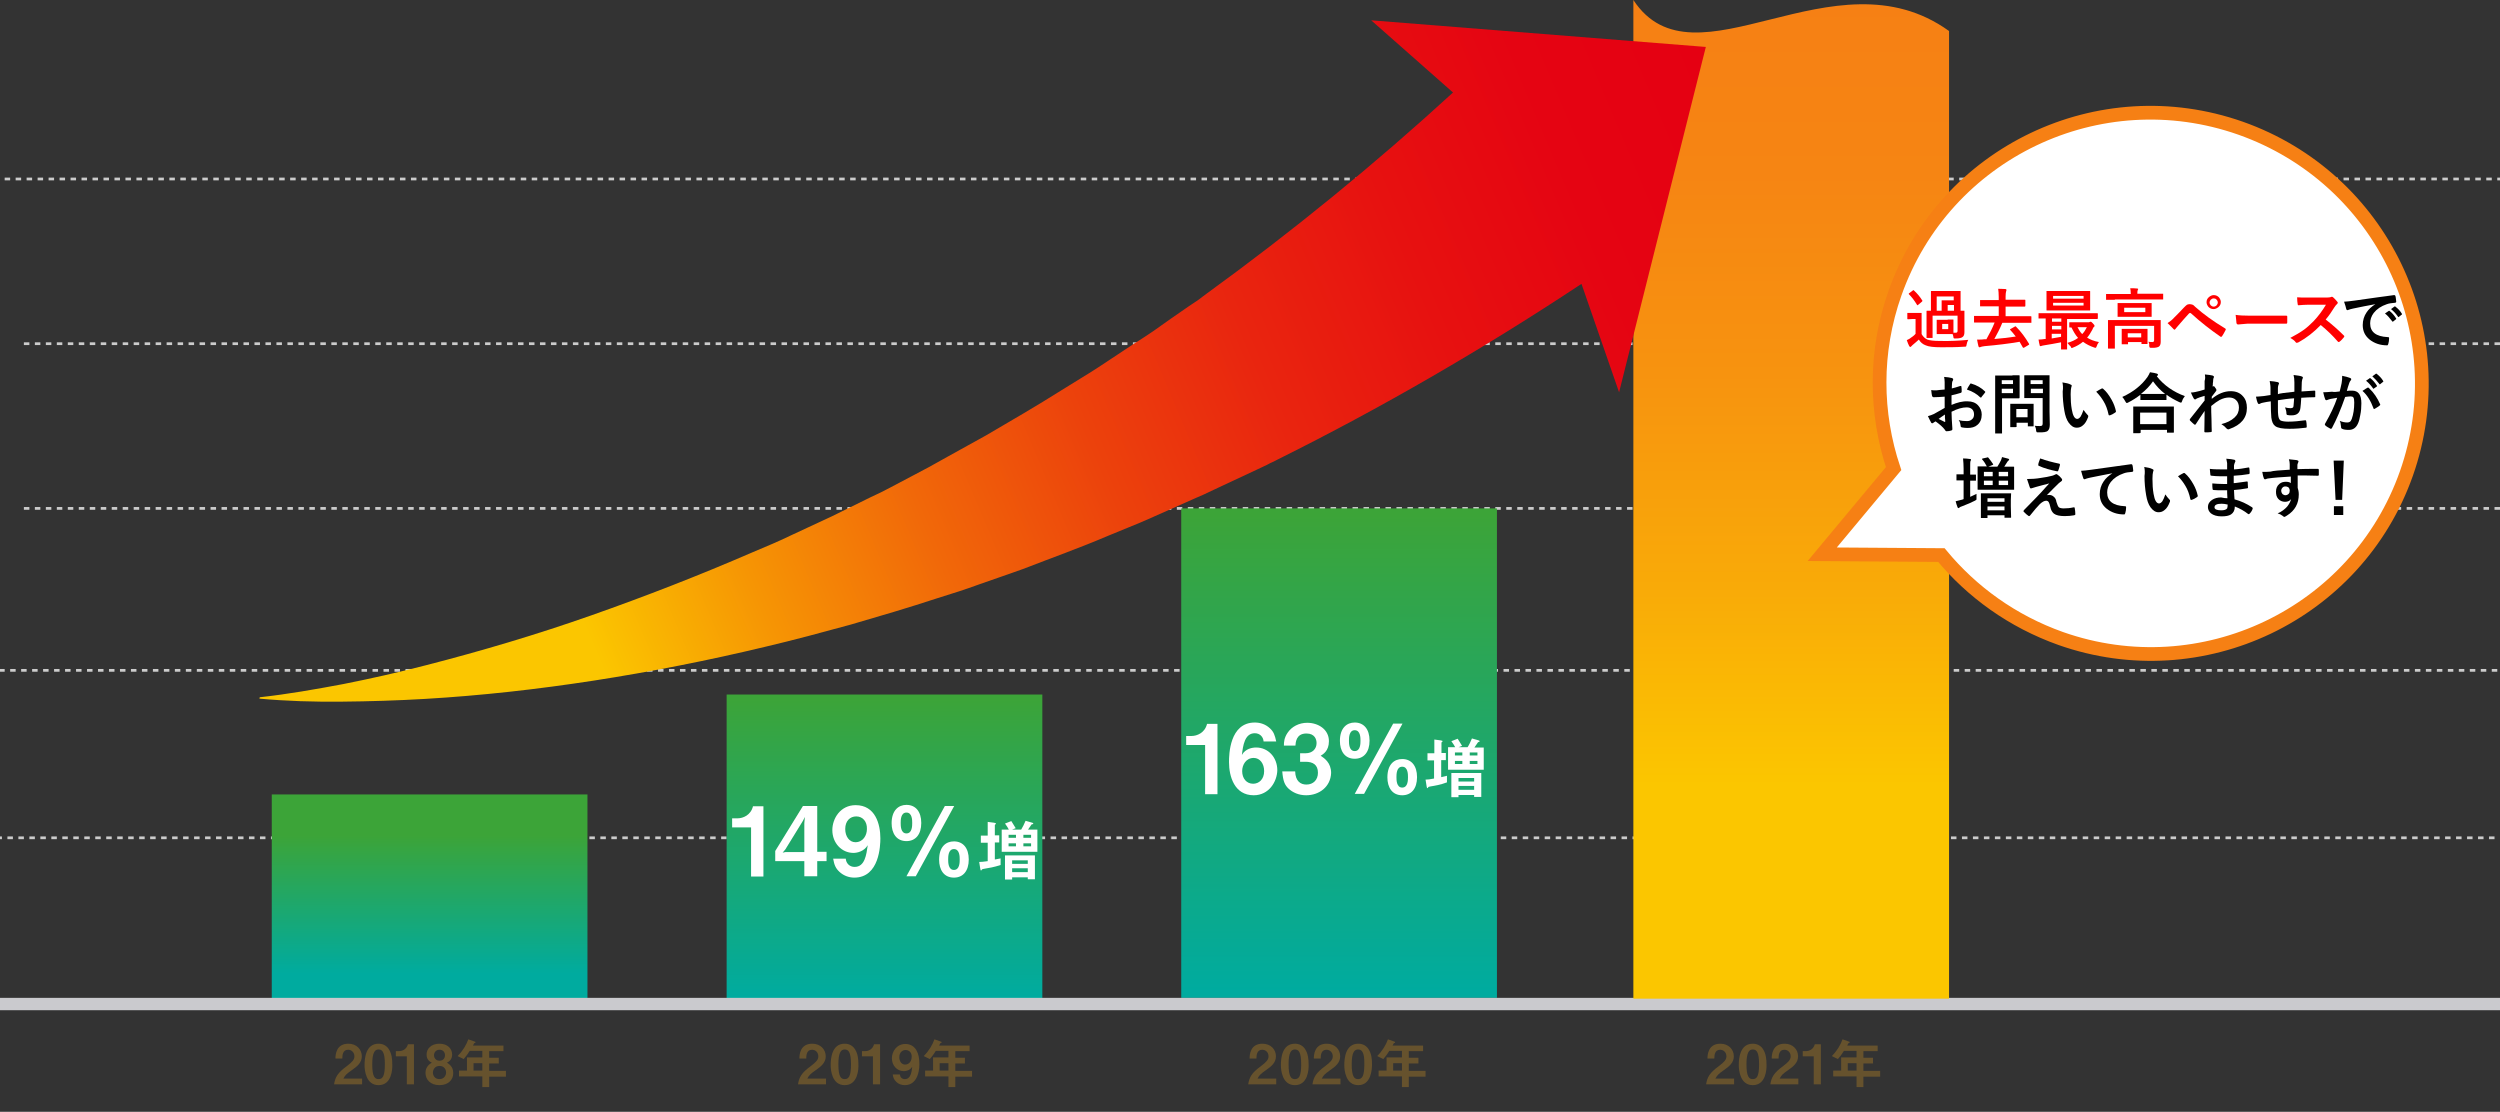 <?xml version="1.0" encoding="utf-8"?>
<!-- Generator: Adobe Illustrator 25.1.0, SVG Export Plug-In . SVG Version: 6.00 Build 0)  -->
<svg version="1.1" id="レイヤー_1" xmlns="http://www.w3.org/2000/svg" xmlns:xlink="http://www.w3.org/1999/xlink" x="0px"
	 y="0px" viewBox="0 0 910.7 405" style="enable-background:new 0 0 910.7 405;" xml:space="preserve">
<rect x="0" y="0" width="910.7" height="405" fill="#333333" stroke="none"/>
<style type="text/css">
	.st0{fill:none;stroke:#CCCCCC;stroke-miterlimit:10;stroke-dasharray:2;}
	.st1{fill:url(#SVGID_2_);}
	.st2{fill:url(#SVGID_3_);}
	.st3{fill:url(#SVGID_4_);}
	.st4{fill:#CACACE;}
	.st5{fill:url(#SVGID_5_);}
	.st6{fill:#FFFFFF;stroke:#F68014;stroke-width:5;stroke-miterlimit:10;}
	.st7{fill:#FF0000;}
	.st8{fill:url(#SVGID_6_);}
	.st9{display:none;fill:#FFF000;}
	.st10{clip-path:url(#SVGID_9_);}
	.st11{clip-path:url(#SVGID_10_);fill:url(#SVGID_11_);}
	.st12{fill:#66522D;}
	.st13{fill:#FFFFFF;}
	.st14{fill:url(#SVGID_12_);}
</style>
<g>
	<line class="st0" x1="-1.3" y1="305.2" x2="1046.7" y2="305.2"/>
	<line class="st0" x1="-80.3" y1="244.2" x2="967.7" y2="244.2"/>
	<line class="st0" x1="8.7" y1="185.2" x2="1056.7" y2="185.2"/>
	<line class="st0" x1="8.7" y1="125.2" x2="1056.7" y2="125.2"/>
	<line class="st0" x1="-70.3" y1="65.2" x2="977.7" y2="65.2"/>
	<path class="st0" d="M1047.7,35.2"/>
	<path class="st0" d="M-0.3,35.2"/>
</g>
<linearGradient id="SVGID_2_" gradientUnits="userSpaceOnUse" x1="156.503" y1="50.559" x2="156.503" y2="102.234" gradientTransform="matrix(1 0 0 -1 0 406)">
	<stop  offset="1.396648e-02" style="stop-color:#00AB9F"/>
	<stop  offset="0.987" style="stop-color:#3CA438"/>
</linearGradient>
<rect x="99" y="289.4" class="st1" width="115" height="75.1"/>
<linearGradient id="SVGID_3_" gradientUnits="userSpaceOnUse" x1="322.201" y1="41.5" x2="322.201" y2="152.957" gradientTransform="matrix(1 0 0 -1 0 406)">
	<stop  offset="1.396648e-02" style="stop-color:#00AB9F"/>
	<stop  offset="0.987" style="stop-color:#3CA438"/>
</linearGradient>
<rect x="264.7" y="253" class="st2" width="115" height="111.5"/>
<linearGradient id="SVGID_4_" gradientUnits="userSpaceOnUse" x1="487.8" y1="42.5" x2="487.8" y2="220.8" gradientTransform="matrix(1 0 0 -1 0 406)">
	<stop  offset="1.396648e-02" style="stop-color:#00AB9F"/>
	<stop  offset="0.987" style="stop-color:#3CA438"/>
</linearGradient>
<rect x="430.3" y="185.2" class="st3" width="115" height="178.3"/>
<rect x="-20" y="363.5" class="st4" width="944.3" height="4.5"/>
<linearGradient id="SVGID_5_" gradientUnits="userSpaceOnUse" x1="652.498" y1="42.2" x2="652.498" y2="406" gradientTransform="matrix(1 0 0 -1 0 406)">
	<stop  offset="0.213" style="stop-color:#FBC600"/>
	<stop  offset="0.413" style="stop-color:#F9AA08"/>
	<stop  offset="0.625" style="stop-color:#F7930F"/>
	<stop  offset="0.826" style="stop-color:#F68513"/>
	<stop  offset="1" style="stop-color:#F68014"/>
</linearGradient>
<path class="st5" d="M595,0v363.8h115V11.3C668.1-18.9,617.3,33.9,595,0z"/>
<g>
	<path class="st6" d="M816.2,46.7c-51.4-18.1-107.8,8.8-125.9,60.1c-7.6,21.5-7.2,43.8-0.5,63.9l-26,31.2l43.4,0.3
		c11.1,13.4,25.8,24.1,43.5,30.4c51.4,18.1,107.8-8.8,125.9-60.1S867.7,64.9,816.2,46.7z"/>
	<g>
		<path class="st7" d="M717,123.8c-0.3,0.5-0.5,1.1-0.6,1.7c-0.1,0.4-0.1,0.6-0.2,0.7c-0.1,0.1-0.3,0.1-0.7,0.1
			c-2.9,0.2-5.7,0.2-8.4,0.2c-2.6,0-4.5-0.2-5.6-0.7c-1.1-0.4-1.9-1.1-2.5-2.1c-0.6,0.6-1.4,1.2-2.3,2c-0.2,0.2-0.4,0.4-0.5,0.5
			c-0.1,0.1-0.2,0.2-0.3,0.2s-0.2-0.1-0.4-0.3c-0.3-0.6-0.6-1.3-0.9-2.2c0.6-0.3,1.1-0.5,1.4-0.8c0.6-0.4,1.2-0.8,1.8-1.5v-5.4h-1
			l-1.7,0.1c-0.1,0-0.2,0-0.3-0.1c0,0,0-0.1,0-0.2v-1.8c0-0.1,0-0.2,0-0.2c0,0,0.1,0,0.2,0l1.7,0h1.4l1.7,0c0.1,0,0.2,0,0.2,0
			s0,0.1,0,0.2l0,2.3v5.2c0.5,0.9,1.2,1.6,2.1,2c0.8,0.3,2.3,0.5,4.5,0.5C710.4,124.3,713.8,124.1,717,123.8z M695.4,107.2
			c-0.1-0.1-0.1-0.1-0.1-0.2c0,0,0.1-0.1,0.2-0.2l1.2-0.9c0.1-0.1,0.2-0.2,0.3-0.2c0.1,0,0.1,0,0.2,0.1c1.2,1.1,2.2,2.3,3,3.6
			c0.1,0.1,0.1,0.1,0.1,0.2c0,0.1-0.1,0.2-0.2,0.3l-1.3,1.1c-0.1,0.1-0.2,0.2-0.3,0.2c-0.1,0-0.1-0.1-0.2-0.2
			C697.4,109.5,696.4,108.2,695.4,107.2z M709.5,116.4l1.9,0c0.1,0,0.2,0,0.2,0.1c0,0,0,0.1,0,0.2l0,1.6v1.6c0,0.7,0,1.1,0,1.3
			c0.2,0,0.5,0,0.9,0c0.4,0,0.6-0.2,0.6-0.7V115h-9.1v5.3l0,2.6c0,0.1,0,0.2,0,0.2s-0.1,0-0.2,0H702c-0.1,0-0.2,0-0.2,0
			c0,0,0-0.1,0-0.2l0-2.6v-4.5l0-2.4c0-0.1,0-0.2,0.1-0.2c0,0,0.1,0,0.2,0c0,0,0.1,0,0.2,0c0.3,0,0.7,0,1.1,0v-4.6l0-2.4
			c0-0.1,0-0.2,0.1-0.2c0,0,0.1,0,0.2,0l2.9,0h4.5l2.9,0c0.1,0,0.2,0,0.2,0c0,0,0,0.1,0,0.2l0,2.4v4.6c0.3,0,0.6,0,0.9,0
			c0.2,0,0.3,0,0.3,0c0.1,0,0.2,0,0.2,0s0,0.1,0,0.2l0,2.3v1.5l0,3.8c0,0.8-0.2,1.4-0.6,1.7c-0.4,0.4-1.3,0.6-2.6,0.6
			c-0.4,0-0.6,0-0.7-0.1s-0.1-0.2-0.1-0.4c-0.1-0.5-0.2-0.9-0.3-1.1l-1.8,0h-1.9l-1.9,0c-0.1,0-0.2,0-0.2,0s0-0.1,0-0.2l0-1.6v-1.6
			l0-1.6c0-0.1,0-0.2,0-0.2c0,0,0.1,0,0.2,0l1.9,0H709.5z M711.8,108h-6.3v5.2h1.8v-1.9l0-1.7c0-0.1,0-0.2,0-0.2s0.1,0,0.2,0l1.8,0
			h2.4V108z M707.5,118v1.9h2.2V118H707.5z M709.5,113.2h2.3v-2.1h-2.3V113.2z"/>
		<path class="st7" d="M734.4,119c1.9,1.9,3.4,4,4.7,6.2c0,0.1,0.1,0.2,0.1,0.2c0,0.1-0.1,0.2-0.3,0.3l-1.5,0.9
			c-0.2,0.1-0.3,0.1-0.3,0.1c-0.1,0-0.1,0-0.2-0.1c-0.5-0.9-0.9-1.6-1.2-2.1c-4,0.7-8.2,1.2-12.8,1.6c-0.7,0.1-1.2,0.2-1.4,0.3
			c-0.1,0.1-0.3,0.1-0.4,0.1c-0.2,0-0.3-0.1-0.4-0.4c-0.2-0.7-0.3-1.5-0.5-2.4c0.4,0,0.7,0,1.1,0c0.4,0,0.9,0,1.4-0.1l0.9,0
			c1.2-2.1,2.2-4.1,3-6.1h-4.3l-3,0c-0.1,0-0.2,0-0.2-0.1c0,0,0-0.1,0-0.2v-1.9c0-0.1,0-0.2,0-0.2c0,0,0.1,0,0.2,0l3,0h5.8v-3.5
			h-3.3l-3.3,0c-0.1,0-0.2,0-0.2,0c0,0,0-0.1,0-0.2v-1.9c0-0.1,0-0.2,0-0.2s0.1,0,0.2,0l3.3,0h3.3v-1.1c0-1.3-0.1-2.3-0.2-3
			c1.2,0,2.1,0.1,2.7,0.1c0.2,0,0.3,0.1,0.3,0.3s0,0.3-0.1,0.5c-0.1,0.3-0.2,1-0.2,1.9v1.2h3.7l3.3,0c0.2,0,0.2,0.1,0.2,0.3v1.9
			c0,0.2-0.1,0.3-0.2,0.3l-3.3,0h-3.7v3.5h6.1l3,0c0.1,0,0.2,0,0.3,0.1c0,0,0,0.1,0,0.2v1.9c0,0.1,0,0.2,0,0.2s-0.1,0-0.2,0l-3,0
			h-7.4c-0.9,2.2-1.9,4.1-2.9,5.9c2.5-0.2,5.1-0.5,7.8-0.9c-0.7-0.9-1.3-1.7-2-2.4c-0.1-0.1-0.1-0.1-0.1-0.2c0,0,0.1-0.1,0.3-0.2
			l1.4-0.8c0.1-0.1,0.2-0.1,0.3-0.1C734.2,118.8,734.3,118.9,734.4,119z"/>
		<path class="st7" d="M742.6,123.7c0.8,0,1.6-0.1,2.2-0.2c0.1,0,0.2,0,0.4,0V116c-0.7,0-1.3,0-1.8,0c-0.4,0-0.5,0-0.6,0
			c-0.1,0-0.2,0-0.2,0s0-0.1,0-0.2v-1.5c0-0.1,0-0.2,0-0.2s0.1,0,0.2,0l2.9,0h15.4l2.9,0c0.2,0,0.2,0.1,0.2,0.3v1.5
			c0,0.2-0.1,0.3-0.2,0.3l-2.9,0h-8.1v8l0,2.9c0,0.1,0,0.2,0,0.2s-0.1,0-0.2,0h-1.8c-0.1,0-0.2,0-0.2,0c0,0,0-0.1,0-0.2
			c0,0,0-0.3,0-0.8c0-0.5,0-1.1,0-1.6c-2.1,0.4-4.2,0.8-6.2,1.1c-0.4,0.1-0.7,0.1-0.9,0.2c-0.2,0.1-0.3,0.1-0.4,0.1
			c-0.1,0-0.3-0.1-0.3-0.4C742.9,125.2,742.7,124.6,742.6,123.7z M757.8,106l3.4,0c0.1,0,0.2,0,0.2,0.1c0,0,0,0.1,0,0.2l0,2v2.5l0,2
			c0,0.1,0,0.2,0,0.3c0,0-0.1,0-0.2,0l-3.4,0h-8.7l-3.4,0c-0.1,0-0.2,0-0.2-0.1c0,0,0-0.1,0-0.2l0-2v-2.5l0-2c0-0.1,0-0.2,0-0.3
			c0,0,0.1,0,0.2,0l3.4,0H757.8z M747.5,117.2h3.4V116h-3.4V117.2z M747.5,120h3.4v-1.3h-3.4V120z M750.8,122.7v-1.1h-3.4v1.7
			C749.2,123,750.3,122.8,750.8,122.7z M747.9,107.8v1H759v-1H747.9z M759,111.3v-1h-11.1v1H759z M753.1,124.9
			c1.5-0.4,2.8-1,3.9-1.8c-1-1.1-1.7-2.4-2.4-3.8c-0.3,0-0.5,0-0.6,0c-0.1,0-0.2,0-0.2-0.1c0,0,0-0.1,0-0.2v-1.4
			c0-0.1,0-0.2,0.1-0.2c0,0,0.1,0,0.2,0l2.6,0h4.1c0.1,0,0.3,0,0.4-0.1c0.2-0.1,0.3-0.1,0.4-0.1c0.2,0,0.4,0.2,0.8,0.6
			c0.4,0.4,0.6,0.7,0.6,0.9c0,0.2-0.1,0.3-0.2,0.4c-0.2,0.1-0.4,0.4-0.6,1c-0.6,1.1-1.2,2.1-1.9,2.9c1.1,0.7,2.6,1.3,4.3,1.6
			c-0.4,0.5-0.7,1.1-0.8,1.5c-0.1,0.4-0.3,0.6-0.4,0.6c-0.1,0-0.2,0-0.5-0.1c-1.5-0.5-2.9-1.2-4.1-2.1c-1.1,0.9-2.3,1.6-3.6,2.1
			c-0.3,0.1-0.4,0.2-0.5,0.2c-0.1,0-0.3-0.2-0.4-0.6C753.7,125.7,753.4,125.2,753.1,124.9z M758.5,121.7c0.7-0.7,1.2-1.5,1.7-2.5
			h-3.4C757.3,120.2,757.8,121,758.5,121.7z"/>
		<path class="st7" d="M770.4,109.2l-3,0c-0.1,0-0.2,0-0.2,0s0-0.1,0-0.2v-1.7c0-0.1,0-0.2,0-0.2s0.1,0,0.2,0l3,0h5.8v-0.1
			c0-0.9-0.1-1.5-0.2-2c0.8,0,1.6,0,2.5,0.1c0.3,0,0.4,0.1,0.4,0.2c0,0-0.1,0.2-0.2,0.5c-0.1,0.2-0.1,0.6-0.1,1.1v0.1h6.2l3,0
			c0.1,0,0.2,0,0.2,0s0,0.1,0,0.2v1.7c0,0.1,0,0.2,0,0.2s-0.1,0-0.2,0l-3,0H770.4z M782.6,124.5c0.6,0.1,1.1,0.1,1.5,0.1
			c0.4,0,0.6-0.2,0.6-0.7v-5.2h-14.3v5.4l0,2.7c0,0.1,0,0.2,0,0.2c0,0-0.1,0-0.2,0h-2.1c-0.1,0-0.2,0-0.2-0.1c0,0,0-0.1,0-0.2l0-2.7
			v-4.7l0-2.5c0-0.1,0-0.2,0-0.2s0.1,0,0.2,0l3.2,0h12.4l3.2,0c0.1,0,0.2,0,0.2,0s0,0.1,0,0.2l0,2.7v2l0,3c0,0.8-0.2,1.4-0.6,1.7
			c-0.2,0.2-0.6,0.3-1,0.4c-0.4,0.1-0.9,0.1-1.7,0.1c-0.4,0-0.6,0-0.7-0.1c-0.1-0.1-0.1-0.3-0.2-0.6
			C783,125.5,782.9,124.9,782.6,124.5z M780.5,110.4l3.1,0c0.1,0,0.2,0,0.2,0s0,0.1,0,0.2l0,1.6v1.5l0,1.5c0,0.1,0,0.2,0,0.2
			s-0.1,0-0.2,0l-3.1,0h-5.8l-3.1,0c-0.1,0-0.2,0-0.2,0s0-0.1,0-0.2l0-1.5v-1.5l0-1.6c0-0.1,0-0.2,0-0.2s0.1,0,0.2,0l3.1,0H780.5z
			 M774.8,125.4h-1.7c-0.1,0-0.2,0-0.2,0s0-0.1,0-0.2l0-2.8v-0.9l0-1.5c0-0.1,0-0.2,0-0.2s0.1,0,0.2,0l2.6,0h3.8l2.6,0
			c0.1,0,0.2,0,0.2,0s0,0.1,0,0.2l0,1.3v1.1l0,2.7c0,0.1,0,0.2,0,0.2s-0.1,0-0.2,0h-1.8c-0.1,0-0.2,0-0.2,0c0,0,0-0.1,0-0.2v-0.5
			h-4.9v0.6c0,0.1,0,0.2,0,0.2S774.9,125.4,774.8,125.4z M781.5,113.7v-1.6h-7.7v1.6H781.5z M775.1,121.4v1.5h4.9v-1.5H775.1z"/>
		<path class="st7" d="M789.6,117.7c0.8-0.5,1.7-1.2,2.4-2c1.2-1.2,2.4-2.4,3.5-3.6c0.5-0.5,0.9-0.9,1.2-1.1
			c0.3-0.1,0.6-0.2,0.9-0.2c0.4,0,0.8,0.1,1.1,0.2c0.3,0.1,0.6,0.4,1,0.8c2.9,2.6,6.5,5.2,10.8,7.8c0.2,0.1,0.3,0.2,0.3,0.4
			c0,0.1,0,0.2-0.1,0.3c-0.4,0.8-0.8,1.5-1.2,2.1c-0.1,0.2-0.2,0.3-0.4,0.3c-0.1,0-0.2,0-0.3-0.1c-3.6-2.5-7.2-5.3-10.6-8.4
			c-0.1-0.1-0.3-0.2-0.4-0.2c-0.1,0-0.3,0.1-0.4,0.2c-0.5,0.5-1.1,1.2-1.9,2.1c-0.9,1-1.6,1.8-2,2.3c-0.4,0.5-0.8,0.9-1,1.2
			c-0.1,0.2-0.3,0.3-0.4,0.3c-0.1,0-0.2-0.1-0.3-0.2C791.3,119.3,790.5,118.6,789.6,117.7z M806.4,107.5c0.8,0,1.4,0.3,1.9,0.8
			c0.4,0.5,0.7,1.1,0.7,1.7c0,0.8-0.3,1.4-0.9,1.9c-0.5,0.4-1.1,0.7-1.7,0.7c-0.8,0-1.4-0.3-1.9-0.8c-0.4-0.5-0.7-1.1-0.7-1.7
			c0-0.8,0.3-1.4,0.9-1.9C805.2,107.8,805.8,107.5,806.4,107.5z M806.4,108.7c-0.4,0-0.8,0.2-1.1,0.5c-0.2,0.3-0.4,0.6-0.4,1
			c0,0.4,0.2,0.8,0.5,1.1c0.3,0.2,0.6,0.4,1,0.4c0.4,0,0.8-0.2,1.1-0.5c0.2-0.3,0.4-0.6,0.4-1c0-0.4-0.2-0.8-0.5-1.1
			C807.1,108.8,806.8,108.7,806.4,108.7z"/>
		<path class="st7" d="M814.4,114.7c1.2,0.2,3,0.3,5.2,0.3h7.7c0.8,0,1.7,0,2.9,0c1.5,0,2.4,0,2.6,0c0,0,0.1,0,0.1,0
			c0.2,0,0.3,0.1,0.3,0.3c0,0.4,0,0.7,0,1.1c0,0.4,0,0.8,0,1.1c0,0.2-0.1,0.4-0.3,0.4h-0.1c-2.4,0-4.2,0-5.4,0h-8.6l-3.5,0.3
			c-0.3,0-0.5-0.2-0.6-0.5C814.7,117,814.5,116,814.4,114.7z"/>
		<path class="st7" d="M847.2,116.4c2.2,1.7,4.4,3.6,6.6,5.8c0.1,0.1,0.2,0.2,0.2,0.3s-0.1,0.2-0.2,0.4c-0.5,0.6-1,1.2-1.6,1.6
			c-0.1,0.1-0.2,0.1-0.3,0.1s-0.2-0.1-0.3-0.2c-1.8-2.1-3.9-4.1-6.2-6c-2.5,2.6-5.2,4.7-8.1,6.3c-0.3,0.1-0.5,0.2-0.6,0.2
			c-0.2,0-0.3-0.1-0.4-0.2c-0.4-0.6-1.1-1.1-2-1.6c1.9-1,3.6-2,5-3c1.1-0.8,2.3-1.9,3.5-3.1c1.7-1.8,3.2-3.8,4.5-6l-6.2,0
			c-1.2,0-2.5,0.1-3.8,0.2c-0.2,0-0.3-0.1-0.3-0.4c-0.1-0.6-0.2-1.4-0.2-2.5c0.9,0.1,2.2,0.1,4.1,0.1h6.6c0.8,0,1.4-0.1,1.7-0.2
			c0.1-0.1,0.2-0.1,0.3-0.1c0.1,0,0.2,0.1,0.4,0.2c0.5,0.4,1,1,1.6,1.7c0.1,0.1,0.1,0.2,0.1,0.3c0,0.2-0.1,0.3-0.3,0.5
			c-0.3,0.3-0.6,0.6-0.9,1.1C849.4,113.5,848.4,115,847.2,116.4z"/>
		<path d="M853.9,109.9c0.9,0,2.1-0.2,3.8-0.4c6.4-0.9,11.2-1.6,14.4-2c0.1,0,0.1,0,0.1,0c0.2,0,0.3,0.1,0.4,0.3
			c0.2,0.7,0.2,1.4,0.3,2.1c0,0.2-0.2,0.4-0.5,0.4c-1.1,0.1-2.1,0.2-2.9,0.5c-2.1,0.7-3.7,1.8-4.8,3.2c-0.9,1.2-1.3,2.5-1.3,3.8
			c0,3.1,2.1,4.8,6.4,5c0.4,0,0.5,0.1,0.5,0.4c0,0.8-0.1,1.4-0.3,2.1c-0.1,0.3-0.2,0.5-0.4,0.5c-2.5,0-4.6-0.7-6.4-2.1
			c-1.7-1.4-2.5-3.1-2.5-5.3c0-1.7,0.5-3.3,1.4-4.6c0.7-1.1,1.8-2.1,3.2-3v0c-2.9,0.5-5.6,1.1-8.1,1.6c-0.8,0.2-1.3,0.3-1.5,0.4
			c-0.3,0.1-0.5,0.2-0.5,0.2c-0.2,0-0.4-0.1-0.5-0.4C854.6,112,854.3,111.1,853.9,109.9z M868.8,114.2l1.3-0.9
			c0.1,0,0.1-0.1,0.2-0.1c0.1,0,0.1,0,0.2,0.1c0.8,0.6,1.6,1.5,2.3,2.6c0,0.1,0.1,0.1,0.1,0.2c0,0.1,0,0.1-0.1,0.2l-1,0.8
			c-0.1,0-0.1,0.1-0.2,0.1c-0.1,0-0.1-0.1-0.2-0.2C870.5,115.8,869.7,114.9,868.8,114.2z M871,112.6l1.2-0.9c0.1,0,0.1-0.1,0.2-0.1
			c0.1,0,0.1,0,0.2,0.1c0.9,0.7,1.7,1.5,2.3,2.5c0,0.1,0.1,0.1,0.1,0.2c0,0.1,0,0.2-0.1,0.2l-1,0.8c-0.1,0.1-0.1,0.1-0.2,0.1
			c-0.1,0-0.2-0.1-0.2-0.2C872.8,114.3,872,113.4,871,112.6z"/>
		<path d="M708.4,141.9l0-2.7c0-0.8-0.1-1.4-0.2-1.9c1.2,0.1,2.1,0.2,2.8,0.4c0.3,0.1,0.5,0.2,0.5,0.5c0,0.1,0,0.2-0.1,0.4
			c-0.2,0.3-0.3,0.6-0.3,0.9c0,0.5-0.1,1.1-0.1,2c0.9-0.2,1.9-0.5,3.1-0.9c0.1,0,0.1,0,0.2,0c0.1,0,0.2,0.1,0.2,0.2
			c0.1,0.6,0.1,1.2,0.1,1.9c0,0.2-0.1,0.3-0.3,0.4c-1.3,0.4-2.4,0.7-3.4,0.9l0,3.5c2.1-0.9,4.1-1.4,5.9-1.3c1.6,0,2.9,0.5,3.8,1.5
			c0.8,0.9,1.3,2,1.3,3.3c0,1.6-0.5,2.9-1.6,3.8c-0.9,0.8-2.1,1.1-3.6,1.1c-0.7,0-1.4-0.1-2-0.2c-0.4-0.1-0.5-0.3-0.5-0.7
			c-0.1-0.8-0.3-1.5-0.7-2c0.9,0.3,1.9,0.4,3,0.4c0.8,0,1.4-0.2,1.9-0.7c0.5-0.4,0.7-1,0.7-1.8c0-0.8-0.3-1.5-0.8-1.9
			c-0.5-0.4-1.1-0.6-1.9-0.6c-1.5,0-3.4,0.5-5.5,1.6c0,1,0.1,2,0.1,2.9c0.1,1.9,0.2,2.9,0.2,3.1c0,0.3,0,0.4,0,0.5
			c0,0.1-0.2,0.2-0.3,0.3c-0.6,0.2-1.2,0.3-1.8,0.3c-0.2,0-0.4-0.1-0.6-0.5c-0.7-1-1.9-2-3.4-3.1c-0.3,0.2-0.6,0.3-0.8,0.5
			c-0.1,0.1-0.3,0.2-0.4,0.2c-0.2,0-0.4-0.1-0.5-0.4c-0.2-0.4-0.6-1.1-1.1-2.2c0.8-0.2,1.5-0.5,2.2-0.8c0.7-0.4,2-1.1,3.9-2.2v-4.1
			c-1.6,0.1-2.9,0.2-4,0.2c-0.3,0-0.5-0.2-0.6-0.5c-0.1-0.4-0.2-1.1-0.3-2.1c0.5,0.1,1.1,0.1,1.9,0.1
			C706,142.1,707.1,142,708.4,141.9z M708.5,151c-1,0.7-1.8,1.2-2.3,1.6c0.8,0.4,1.6,0.8,2.2,1.1c0.1,0,0.1,0,0.1,0
			c0.1,0,0.1,0,0.1-0.1c0,0,0,0,0-0.1c0-0.2,0-0.7-0.1-1.3C708.5,151.6,708.5,151.2,708.5,151z M716.5,141.9
			c0.3-0.6,0.6-1.2,1.1-1.9c0.1-0.2,0.2-0.3,0.3-0.3c0,0,0.1,0,0.1,0c2.1,0.6,3.8,1.6,5.1,2.9c0.1,0.1,0.1,0.2,0.1,0.2
			c0,0,0,0.1-0.1,0.2c-0.1,0.2-0.4,0.5-0.7,0.9c-0.4,0.5-0.6,0.7-0.6,0.8c0,0.1-0.1,0.1-0.3,0.1c-0.1,0-0.2,0-0.2-0.1
			C720.2,143.6,718.6,142.6,716.5,141.9z"/>
		<path d="M733.1,136.7l2.4,0c0.2,0,0.2,0.1,0.2,0.3l0,2.4v3.1l0,2.3c0,0.2-0.1,0.3-0.2,0.3l-2.4,0h-3.8v7.5l0,5.1
			c0,0.1,0,0.2,0,0.2c0,0-0.1,0-0.2,0H727c-0.1,0-0.2,0-0.2,0s0-0.1,0-0.2l0-5.1v-10.4l0-5.2c0-0.1,0-0.2,0-0.2s0.1,0,0.2,0l2.8,0
			H733.1z M733.3,138.5h-4.1v1.4h4.1V138.5z M733.3,143.2v-1.6h-4.1v1.6H733.3z M734.2,155.6h-1.7c-0.1,0-0.2,0-0.2,0s0-0.1,0-0.2
			l0-3.9v-1.7l0-2.5c0-0.1,0-0.2,0-0.2s0.1,0,0.2,0l2.5,0h3.1l2.5,0c0.1,0,0.2,0,0.2,0s0,0.1,0,0.2l0,2.1v1.9l0,3.8
			c0,0.1,0,0.2,0,0.2s-0.1,0-0.2,0H739c-0.1,0-0.2,0-0.3,0c0,0,0-0.1,0-0.2V154h-4.1v1.3c0,0.1,0,0.2,0,0.2S734.4,155.6,734.2,155.6
			z M734.5,149v3h4.1v-3H734.5z M741.2,155.1c0.6,0.1,1.2,0.1,1.9,0.1c0.4,0,0.7-0.1,0.8-0.2c0.1-0.1,0.2-0.4,0.2-0.7V145h-3.8
			l-2.6,0c-0.1,0-0.2,0-0.3,0c0,0,0-0.1,0-0.2l0-2.2v-3.5l0-2.2c0-0.1,0-0.2,0.1-0.2c0,0,0.1,0,0.2,0l2.6,0h3.5l2.6,0
			c0.1,0,0.2,0,0.2,0s0,0.1,0,0.2l0,3.2v9.8l0.1,4.8c0,0.6-0.1,1.1-0.2,1.4c-0.1,0.3-0.3,0.6-0.5,0.8c-0.3,0.3-0.7,0.4-1.2,0.5
			c-0.5,0.1-1.2,0.1-2.2,0.1c-0.4,0-0.6,0-0.7-0.1c-0.1-0.1-0.1-0.3-0.2-0.6C741.7,156.2,741.5,155.6,741.2,155.1z M744.1,138.5
			h-4.4v1.4h4.4V138.5z M739.8,143.2h4.4v-1.6h-4.4V143.2z"/>
		<path d="M751.3,139.3c1.3,0.2,2.3,0.4,3,0.8c0.3,0.1,0.4,0.3,0.4,0.4c0,0.1-0.1,0.4-0.2,0.7c-0.1,0.4-0.2,1.2-0.2,2.4
			c0,2,0.1,3.8,0.4,5.5c0.4,2.4,1.1,3.5,2,3.5c0.4,0,0.8-0.3,1.2-0.8c0.3-0.5,0.7-1.3,1.1-2.5c0.4,0.6,0.9,1.3,1.5,1.9
			c0.2,0.1,0.2,0.3,0.2,0.5c0,0.1,0,0.2-0.1,0.4c-0.5,1.3-1.1,2.3-1.9,2.9c-0.7,0.6-1.4,0.8-2.2,0.8c-1.1,0-2-0.6-2.9-1.8
			c-0.8-1.1-1.3-2.6-1.6-4.4c-0.4-2.3-0.6-4.6-0.6-7C751.6,141.3,751.5,140.2,751.3,139.3z M763.6,142.7c0.8-0.5,1.4-0.9,1.9-1.1
			c0.1-0.1,0.2-0.1,0.3-0.1c0.1,0,0.2,0,0.3,0.1c1.2,1,2.2,2.4,3.1,4c0.8,1.4,1.3,2.8,1.6,4.2c0,0.1,0,0.1,0,0.1
			c0,0.1-0.1,0.3-0.3,0.4c-0.7,0.5-1.3,0.8-1.9,1c-0.1,0-0.1,0-0.2,0c-0.2,0-0.3-0.1-0.3-0.3c-0.4-1.9-1-3.5-1.8-4.8
			C765.6,145,764.7,143.8,763.6,142.7z"/>
		<path d="M795.9,144.3c-0.4,0.5-0.8,1.1-1,1.8c-0.1,0.4-0.3,0.6-0.4,0.6c-0.1,0-0.3-0.1-0.6-0.2c-1.7-0.8-3.3-1.7-4.7-2.7v1.7
			c0,0.1,0,0.2,0,0.2c0,0-0.1,0-0.2,0l-2.7,0h-3.7l-2.7,0c-0.1,0-0.2,0-0.2,0c0,0,0-0.1,0-0.2v-1.7c-1.3,1-2.8,2-4.4,2.8
			c-0.3,0.2-0.5,0.2-0.6,0.2c-0.1,0-0.3-0.2-0.5-0.6c-0.3-0.6-0.7-1.2-1.1-1.6c4-1.8,7.1-4.3,9.2-7.3c0.4-0.6,0.7-1.2,0.9-1.7
			c1.2,0.2,2,0.3,2.5,0.5c0.3,0.1,0.4,0.2,0.4,0.4c0,0.1-0.1,0.3-0.2,0.4c-0.1,0.1-0.2,0.1-0.2,0.2
			C788.3,140.4,791.8,142.8,795.9,144.3z M779.3,157.8h-2c-0.1,0-0.2,0-0.2,0s0-0.1,0-0.2l0-4.3v-2.1l0-2.9c0-0.1,0-0.2,0-0.2
			s0.1,0,0.2,0l3.3,0h7.7l3.3,0c0.1,0,0.2,0,0.3,0c0,0,0,0.1,0,0.2l0,2.5v2.4l0,4.2c0,0.1,0,0.2-0.1,0.2c0,0-0.1,0-0.2,0h-2
			c-0.1,0-0.2,0-0.2,0s0-0.1,0-0.2v-0.8h-9.6v0.9c0,0.1,0,0.2-0.1,0.2C779.5,157.8,779.4,157.8,779.3,157.8z M779.6,150.3v4.2h9.6
			v-4.2H779.6z M779.9,143.5c0.4,0,1.2,0,2.6,0h3.7l2.5,0c-1.7-1.3-3.1-2.8-4.4-4.6C783.2,140.5,781.7,142.1,779.9,143.5z"/>
		<path d="M803.2,136.4c1.4,0.1,2.3,0.3,2.8,0.4c0.3,0.1,0.5,0.3,0.5,0.5c0,0.1,0,0.2-0.1,0.3c-0.1,0.2-0.2,0.6-0.2,1
			c0,0.2,0,0.5-0.1,1c0,0.4,0,0.8-0.1,1.2l0.2-0.1c0.1,0,0.1,0,0.2,0c0.2,0,0.4,0.2,0.6,0.6c0.3,0.3,0.4,0.6,0.4,0.8
			c0,0.1-0.1,0.4-0.4,0.7c-0.5,0.6-0.9,1.2-1.3,1.7v0.8c2.3-1.9,4.6-2.8,6.9-2.8c1.9,0,3.4,0.6,4.5,1.9c1,1.1,1.4,2.5,1.4,4.2
			c0,3.6-2.1,6.2-6.4,7.7c-0.1,0.1-0.3,0.1-0.4,0.1c-0.2,0-0.4-0.1-0.6-0.3c-0.5-0.6-1.1-1.1-1.9-1.6c2-0.5,3.6-1.3,4.8-2.4
			c1.1-1,1.6-2.2,1.6-3.6c0-1.2-0.4-2.2-1.1-2.8c-0.6-0.6-1.5-0.9-2.5-0.9c-1.1,0-2.2,0.3-3.4,0.9c-0.9,0.5-1.9,1.2-3.1,2.2
			c0,1.2,0,2.8,0.1,4.8c0,2.2,0.1,3.7,0.1,4.4c0,0.2-0.1,0.3-0.3,0.3c-0.7,0.1-1.4,0.1-2.1,0.1c-0.2,0-0.3-0.1-0.3-0.3
			c0,0,0-0.1,0-0.1c0-1.8,0.1-4.3,0.1-7.4c-1.1,1.6-2.2,3.2-3.2,4.8c-0.1,0.2-0.2,0.2-0.3,0.2c-0.1,0-0.2,0-0.3-0.1
			c-0.5-0.4-1-0.9-1.5-1.4c-0.1-0.1-0.1-0.2-0.1-0.3c0-0.1,0-0.2,0.1-0.3c2.1-2.6,3.9-4.9,5.3-6.7c0-0.8,0-1.4,0-1.7
			c-1.4,0.4-2.3,0.7-2.7,0.9c-0.1,0.1-0.3,0.1-0.5,0.3c-0.1,0.1-0.2,0.1-0.3,0.1c-0.2,0-0.3-0.1-0.5-0.4c-0.4-0.7-0.7-1.4-1-2.1
			c0.5,0,1.1-0.1,1.6-0.2c1-0.2,2.2-0.5,3.4-0.9c0-0.7,0-1.7,0-3.1C803.4,137.8,803.3,137.1,803.2,136.4z"/>
		<path d="M835.8,142.7c0-0.8,0-1.9,0-3.4c0-1-0.1-2-0.3-2.7c1.5,0.2,2.4,0.3,2.9,0.5c0.3,0.1,0.5,0.2,0.5,0.5
			c0,0.1-0.1,0.3-0.2,0.5c-0.1,0.5-0.2,0.8-0.2,1.1c0,1-0.1,2.1-0.1,3.4c1.6-0.1,3.2-0.2,4.7-0.3c0.2,0,0.3,0.1,0.3,0.2
			c0,0.5,0,0.9,0,1.1c0,0.3,0,0.6,0,0.8c0,0.2,0,0.3-0.1,0.3c0,0-0.1,0-0.2,0c-1.5,0-3.1,0.1-4.8,0.2c-0.1,1.7-0.2,3-0.3,3.7
			c-0.2,1.8-1.3,2.7-3.1,2.7c-0.7,0-1.2,0-1.5-0.1c-0.3,0-0.5-0.2-0.5-0.6c0-0.7-0.2-1.5-0.5-2.2c0.7,0.2,1.4,0.3,2,0.3
			c0.4,0,0.6-0.1,0.8-0.2s0.3-0.4,0.3-0.8c0.1-0.7,0.1-1.5,0.2-2.6c-2,0.1-3.9,0.4-5.9,0.7c0,1.5,0,2.4,0,2.9c0,1,0,1.9,0.1,2.5
			c0.1,1,0.4,1.7,0.9,2c0.5,0.2,1.4,0.4,2.7,0.4c2,0,4.1-0.2,6.2-0.5c0.1,0,0.1,0,0.1,0c0.2,0,0.3,0.1,0.3,0.3
			c0.1,0.5,0.2,1.2,0.2,2c0,0.3-0.1,0.4-0.3,0.4c-1.6,0.2-3.6,0.4-6,0.4c-2.5,0-4.3-0.3-5.2-1c-0.8-0.6-1.2-1.6-1.4-3.1
			c-0.1-1.2-0.2-3.2-0.2-5.9c-1,0.1-1.9,0.3-2.9,0.5c-0.5,0.1-0.8,0.2-1.1,0.4c-0.1,0-0.2,0.1-0.3,0.1c-0.1,0-0.3-0.1-0.4-0.3
			c-0.3-0.6-0.5-1.4-0.7-2.4c0.6,0,1.4-0.1,2.6-0.2c0.3,0,0.7-0.1,1.4-0.2s1.1-0.2,1.3-0.2v-2.6c0-1-0.2-1.8-0.3-2.5
			c1.2,0.1,2.1,0.2,2.9,0.4c0.3,0.1,0.5,0.2,0.5,0.5c0,0.1-0.1,0.3-0.2,0.5c-0.1,0.3-0.2,0.7-0.2,1.1c0,0.2,0,0.6,0,1.1
			c0,0.5,0,0.9,0,1.2C830.3,143.3,832.3,143.1,835.8,142.7z"/>
		<path d="M852.3,142.6c0.2-0.9,0.5-1.9,0.7-3c0.2-1,0.2-1.8,0.2-2.7c1.2,0.2,2.1,0.5,2.9,0.8c0.3,0.1,0.4,0.2,0.4,0.5
			c0,0.1-0.1,0.3-0.2,0.4c-0.2,0.2-0.4,0.6-0.5,0.9c-0.1,0.4-0.3,0.9-0.5,1.5c-0.2,0.6-0.3,1.1-0.4,1.4c0.6-0.1,1.2-0.1,1.9-0.1
			c2.3,0,3.4,1.5,3.4,4.6c0,1.4-0.1,2.9-0.4,4.3c-0.2,1.3-0.5,2.4-0.9,3.2c-0.7,1.5-1.8,2.2-3.2,2.2c-1.1,0-2-0.1-2.5-0.4
			c-0.3-0.1-0.4-0.3-0.4-0.7c-0.1-1-0.2-1.7-0.5-2.2c0.9,0.4,1.8,0.6,2.8,0.6c0.4,0,0.7-0.1,1-0.3c0.2-0.2,0.4-0.5,0.6-1
			c0.6-1.7,0.9-3.6,0.9-6c0-0.9-0.1-1.5-0.3-1.8c-0.2-0.3-0.6-0.4-1-0.4c-0.5,0-1.2,0.1-2,0.2c-1.6,4.6-3.2,8.3-4.8,11.3
			c-0.1,0.2-0.2,0.3-0.4,0.3c-0.1,0-0.2,0-0.3-0.1c-0.7-0.4-1.3-0.7-1.7-1.1c-0.1-0.1-0.2-0.2-0.2-0.4c0-0.1,0-0.2,0.1-0.3
			c1.9-3.3,3.4-6.4,4.4-9.4c-0.5,0.1-1.3,0.2-2.3,0.4c-0.4,0.1-0.9,0.2-1.3,0.4c-0.1,0-0.2,0.1-0.3,0.1c-0.2,0-0.4-0.1-0.5-0.4
			c-0.2-0.6-0.5-1.4-0.7-2.5c0.9,0,1.9-0.1,3.2-0.2C850.4,142.9,851.3,142.7,852.3,142.6z M860.6,142.4c0.9-0.6,1.5-1,1.9-1.2
			c0.1,0,0.1,0,0.2,0c0.1,0,0.2,0.1,0.3,0.2c1.8,1.7,3.1,3.7,4,5.8c0,0.1,0.1,0.2,0.1,0.2c0,0.1-0.1,0.2-0.2,0.3
			c-0.5,0.4-1.1,0.8-1.8,1.2c-0.1,0-0.2,0.1-0.2,0.1c-0.2,0-0.3-0.1-0.3-0.3C863.6,146,862.3,143.9,860.6,142.4z M861.9,138.7
			l1.3-0.9c0,0,0.1-0.1,0.1-0.1c0.1,0,0.1,0,0.2,0.1c0.8,0.6,1.6,1.5,2.3,2.6c0,0.1,0.1,0.1,0.1,0.2c0,0.1,0,0.1-0.1,0.2l-1,0.7
			c-0.1,0.1-0.1,0.1-0.2,0.1c-0.1,0-0.2-0.1-0.2-0.2C863.6,140.3,862.8,139.4,861.9,138.7z M864.2,137.1l1.2-0.9
			c0.1,0,0.1-0.1,0.2-0.1c0.1,0,0.1,0,0.2,0.1c0.9,0.7,1.7,1.5,2.3,2.5c0,0.1,0.1,0.1,0.1,0.2c0,0.1,0,0.2-0.1,0.2l-1,0.8
			c-0.1,0.1-0.1,0.1-0.2,0.1c-0.1,0-0.2-0.1-0.2-0.2C865.9,138.8,865.1,137.9,864.2,137.1z"/>
		<path d="M720,179.9c0,0.2,0,0.5,0,0.8c0,0.2,0,0.4,0,0.6c0,0.2,0,0.4,0,0.4c0,0.2,0,0.3-0.1,0.4c-0.1,0.1-0.2,0.1-0.5,0.3
			c-1.2,0.6-2.7,1.3-4.6,2c-0.5,0.2-0.9,0.3-1,0.5c-0.1,0.1-0.3,0.2-0.4,0.2c-0.1,0-0.2-0.1-0.3-0.3c-0.2-0.6-0.5-1.3-0.7-2.2
			c0.9-0.2,1.7-0.4,2.4-0.6c0.2-0.1,0.4-0.1,0.5-0.2v-6.8h-0.2l-2.2,0c-0.1,0-0.2,0-0.2,0s0-0.1,0-0.2V173c0-0.1,0-0.2,0-0.2
			s0.1,0,0.2,0l2.2,0h0.2v-2.1c0-1.3-0.1-2.6-0.2-3.7c0.9,0,1.8,0.1,2.5,0.2c0.3,0,0.4,0.1,0.4,0.3c0,0.1-0.1,0.3-0.2,0.5
			c-0.1,0.2-0.1,1.1-0.1,2.7v2.2l1.9,0c0.1,0,0.2,0,0.2,0s0,0.1,0,0.2v1.8c0,0.1,0,0.2,0,0.2s-0.1,0-0.2,0c0,0-0.2,0-0.6,0
			c-0.4,0-0.8,0-1.3,0v5.9C718.4,180.7,719.2,180.3,720,179.9z M723.7,166.7c0.1,0,0.2-0.1,0.3-0.1c0.1,0,0.2,0,0.3,0.1
			c0.7,0.8,1.2,1.6,1.7,2.3c0,0.1,0.1,0.1,0.1,0.2c0,0.1-0.1,0.1-0.3,0.2l-1.5,0.6h3.3c0.6-0.9,1-1.7,1.3-2.3
			c0.1-0.3,0.3-0.7,0.4-1.2c0.8,0.2,1.6,0.4,2.3,0.6c0.2,0.1,0.3,0.2,0.3,0.3c0,0.2-0.1,0.3-0.3,0.4c-0.1,0.1-0.3,0.3-0.4,0.5
			c-0.5,0.8-0.8,1.3-1.1,1.7h0.2l3.2,0c0.1,0,0.2,0,0.2,0.1c0,0,0,0.1,0,0.2l0,2.2v3.5l0,2.2c0,0.1,0,0.2,0,0.2s-0.1,0-0.2,0l-3.2,0
			h-6.5l-3.2,0c-0.1,0-0.2,0-0.2-0.1c0,0,0-0.1,0-0.2l0-2.2v-3.5l0-2.2c0-0.1,0-0.2,0-0.3c0,0,0.1,0,0.2,0l3.2,0l-0.1-0.1
			c-0.4-0.8-0.9-1.6-1.6-2.4c-0.1-0.1-0.1-0.1-0.1-0.2c0-0.1,0.1-0.1,0.3-0.2L723.7,166.7z M723.7,188.7h-1.8c-0.1,0-0.2,0-0.3,0
			c0,0,0-0.1,0-0.2l0-4v-1.9l0-2.7c0-0.1,0-0.2,0-0.2s0.1,0,0.2,0l2.9,0h4.7l3,0c0.1,0,0.2,0,0.2,0c0,0,0,0.1,0,0.2l-0.1,2.3v2.2
			l0.1,4c0,0.1,0,0.2-0.1,0.2c0,0-0.1,0-0.2,0h-1.9c-0.1,0-0.2,0-0.2,0c0,0,0-0.1,0-0.2v-0.7H724v0.8c0,0.1,0,0.2,0,0.2
			S723.8,188.7,723.7,188.7z M722.7,173.5h3.2v-1.6h-3.2V173.5z M722.7,176.7h3.2v-1.6h-3.2V176.7z M724,181.5v1.3h6.2v-1.3H724z
			 M724,185.9h6.2v-1.4H724V185.9z M731.5,171.9h-3.4v1.6h3.4V171.9z M731.5,176.7v-1.6h-3.4v1.6H731.5z"/>
		<path d="M738.4,174.5c1.6,0,3.3-0.1,5-0.4c1.6-0.2,3-0.5,4.2-0.8c0.4-0.1,0.8-0.3,1-0.4c0.2-0.1,0.4-0.2,0.5-0.2
			c0.1,0,0.2,0.1,0.4,0.2c0.5,0.3,1,0.8,1.4,1.3c0.2,0.2,0.3,0.4,0.3,0.6c0,0.2-0.1,0.4-0.4,0.6c-0.2,0.1-0.4,0.3-0.8,0.6
			c-1.4,1.4-2.9,2.8-4.4,4.4c0.3-0.1,0.5-0.1,0.9-0.1c0.6,0,1.2,0.2,1.7,0.7c0.5,0.4,0.8,1,0.9,1.8c0.3,1,0.6,1.7,0.9,2
			c0.3,0.2,0.9,0.4,1.7,0.4c1.2,0,2.4-0.1,3.7-0.4c0,0,0.1,0,0.1,0c0.2,0,0.3,0.1,0.3,0.4c0.1,0.6,0.2,1.3,0.2,2.1
			c0,0.2-0.1,0.3-0.4,0.4c-1.1,0.2-2.3,0.3-3.5,0.3c-1.8,0-3.1-0.3-3.9-0.9c-0.6-0.5-1.1-1.3-1.3-2.4c-0.2-0.9-0.4-1.5-0.6-1.8
			c-0.2-0.3-0.5-0.5-0.9-0.5c-0.7,0-1.4,0.4-2.3,1.2c-0.9,0.9-2.1,2.3-3.6,4.2c-0.1,0.1-0.2,0.2-0.3,0.2c-0.1,0-0.2,0-0.3-0.1
			c-0.5-0.3-1-0.8-1.7-1.5c-0.1-0.1-0.1-0.2-0.1-0.2c0-0.1,0.1-0.2,0.2-0.4l4.5-4.6c0.4-0.4,1-1.1,1.9-2c1.2-1.4,2.2-2.4,2.8-3.1
			c-0.7,0.2-1.6,0.4-2.7,0.7c-1.2,0.3-1.9,0.5-2.2,0.6c-0.7,0.2-1.1,0.3-1.3,0.4c-0.2,0.1-0.4,0.1-0.5,0.1c-0.2,0-0.3-0.1-0.4-0.4
			C739.1,176.7,738.8,175.8,738.4,174.5z M743.2,167c2.2,0.8,4.5,1.4,6.9,1.9c0.2,0,0.3,0.2,0.3,0.3c0,0.1,0,0.1,0,0.2
			c-0.2,0.8-0.4,1.4-0.6,2c-0.1,0.2-0.2,0.3-0.3,0.3c0,0-0.1,0-0.1,0c-2.5-0.5-4.7-1.1-6.7-2c-0.2-0.1-0.2-0.2-0.2-0.3
			c0,0,0-0.1,0-0.1C742.5,168.8,742.8,168.1,743.2,167z"/>
		<path d="M758.1,171.5c0.9,0,2.1-0.2,3.8-0.4c6.5-0.9,11.3-1.6,14.4-2c0.1,0,0.1,0,0.1,0c0.2,0,0.3,0.1,0.4,0.3
			c0.2,0.7,0.2,1.4,0.3,2.1c0,0.2-0.2,0.4-0.5,0.4c-1.1,0.1-2.1,0.2-2.9,0.5c-2.1,0.7-3.7,1.8-4.8,3.2c-0.9,1.2-1.3,2.5-1.3,3.8
			c0,3.1,2.1,4.8,6.4,5c0.4,0,0.5,0.1,0.5,0.4c0,0.8-0.1,1.4-0.3,2.1c-0.1,0.3-0.2,0.5-0.4,0.5c-2.5,0-4.6-0.7-6.4-2.1
			c-1.7-1.4-2.5-3.1-2.5-5.3c0-1.7,0.5-3.3,1.4-4.6c0.7-1.1,1.8-2.1,3.2-3v0c-2.8,0.5-5.5,1.1-8.1,1.6c-0.8,0.2-1.3,0.3-1.5,0.4
			c-0.3,0.1-0.5,0.2-0.5,0.2c-0.2,0-0.4-0.1-0.5-0.4C758.7,173.6,758.4,172.7,758.1,171.5z"/>
		<path d="M781.1,170.1c1.3,0.2,2.3,0.4,3,0.8c0.3,0.1,0.4,0.3,0.4,0.4c0,0.1-0.1,0.4-0.2,0.7c-0.1,0.4-0.2,1.2-0.2,2.4
			c0,2,0.1,3.8,0.4,5.5c0.4,2.4,1.1,3.5,2,3.5c0.4,0,0.8-0.3,1.2-0.8c0.3-0.5,0.7-1.3,1.1-2.5c0.4,0.6,0.9,1.3,1.5,1.9
			c0.2,0.1,0.2,0.3,0.2,0.5c0,0.1,0,0.2-0.1,0.4c-0.5,1.3-1.1,2.3-1.9,2.9c-0.7,0.6-1.4,0.8-2.2,0.8c-1.1,0-2-0.6-2.9-1.8
			c-0.8-1.1-1.3-2.6-1.6-4.4c-0.4-2.3-0.6-4.6-0.6-7C781.4,172.1,781.3,171,781.1,170.1z M793.4,173.5c0.8-0.5,1.4-0.9,1.9-1.1
			c0.1-0.1,0.2-0.1,0.3-0.1c0.1,0,0.2,0,0.3,0.1c1.2,1,2.2,2.4,3.1,4c0.8,1.4,1.3,2.8,1.6,4.2c0,0.1,0,0.1,0,0.1
			c0,0.1-0.1,0.3-0.3,0.4c-0.7,0.5-1.3,0.8-1.9,1c-0.1,0-0.1,0-0.2,0c-0.2,0-0.3-0.1-0.3-0.3c-0.4-1.9-1-3.5-1.8-4.8
			C795.4,175.8,794.5,174.6,793.4,173.5z"/>
		<path d="M811.4,181.5c-0.1-1.5-0.1-2.5-0.1-2.9c-0.7,0-1.3,0-1.8,0c-1.1,0-2.2,0-3.1-0.1c-0.2,0-0.4-0.1-0.4-0.4
			c-0.1-0.5-0.1-1.2-0.1-2c1.2,0.1,2.5,0.2,3.9,0.2c0.5,0,1,0,1.5,0l0-2.8c-1,0-1.8,0-2.4,0c-1.2,0-2.4-0.1-3.3-0.2
			c-0.2,0-0.4-0.1-0.4-0.3c-0.1-0.6-0.1-1.3-0.2-2.2c1.4,0.2,3.5,0.2,6.3,0.2c0-0.5,0-1.2,0-2.3c-0.1-0.6-0.2-1.2-0.3-1.6
			c1.3,0.1,2.3,0.2,3,0.4c0.2,0.1,0.3,0.2,0.3,0.5c0,0.1,0,0.2-0.1,0.3c-0.2,0.4-0.3,0.8-0.4,1.2c0,0.2,0,0.4,0,0.7
			c0,0.4,0,0.6,0,0.8c1.8-0.1,3.6-0.4,5.2-0.7c0.1,0,0.1,0,0.2,0c0.1,0,0.2,0.1,0.2,0.3c0.1,0.6,0.1,1.1,0.1,1.7
			c0,0.2-0.1,0.4-0.3,0.4c-1.7,0.3-3.6,0.5-5.5,0.6l0,2.7c0.7,0,2.3-0.3,4.7-0.6c0.1,0,0.2,0,0.2,0c0.1,0,0.2,0.1,0.2,0.2
			c0,0.9,0.1,1.6,0.1,2c0,0.2-0.1,0.3-0.4,0.3c-1.7,0.3-3.2,0.5-4.7,0.6c0.1,1.6,0.1,2.7,0.2,3.4c2.3,0.6,4.4,1.6,6.4,2.9
			c0.1,0.1,0.2,0.2,0.2,0.3c0,0,0,0.1,0,0.2c-0.2,0.7-0.6,1.3-1.1,1.8c-0.1,0.1-0.2,0.2-0.3,0.2c-0.1,0-0.2,0-0.3-0.1
			c-1.4-1.1-3-2-4.8-2.7c0,1.4-0.5,2.3-1.4,2.9c-0.8,0.5-1.9,0.7-3.5,0.7c-1.6,0-2.9-0.4-3.8-1.1c-0.7-0.6-1.1-1.4-1.1-2.3
			c0-1.1,0.5-1.9,1.5-2.6c0.9-0.6,2-0.9,3.3-0.9C809.9,181.4,810.7,181.5,811.4,181.5z M811.5,183.8c-0.8-0.2-1.5-0.3-2.2-0.3
			c-1.7,0-2.6,0.4-2.6,1.3c0,0.7,0.8,1.1,2.4,1.1c1.1,0,1.8-0.2,2.2-0.7C811.4,184.9,811.5,184.5,811.5,183.8z"/>
		<path d="M834.1,171.1c0-0.2,0-0.6,0-1.1c0-0.4,0-0.7,0-0.9c0-0.6-0.1-1.2-0.3-1.8c1.2,0.1,2.1,0.2,2.8,0.3
			c0.4,0.1,0.7,0.2,0.7,0.5c0,0.1-0.1,0.3-0.2,0.6c-0.1,0.2-0.2,0.4-0.2,0.7c0,0.1,0,0.6,0,1.5c2.1-0.1,4.6-0.1,7.4-0.1
			c0.1,0,0.2,0,0.3,0.1s0.1,0.1,0.1,0.3c0,0.3,0,0.6,0,0.9s0,0.6,0,0.9c0,0.2-0.1,0.3-0.3,0.3c0,0-0.1,0-0.1,0c-1.5,0-3-0.1-4.6-0.1
			c-1,0-1.9,0-2.7,0c0,2,0,3.5,0,4.5c0.2,0.6,0.4,1.4,0.4,2.4c0,3.3-1.4,5.9-4.3,7.7c-0.5,0.3-0.8,0.5-0.9,0.5
			c-0.2,0-0.4-0.1-0.7-0.4c-0.5-0.4-1.1-0.7-1.8-0.9c1.5-0.6,2.6-1.5,3.5-2.5c0.7-0.9,1.2-1.8,1.4-2.7c-0.4,0.6-1.2,1-2.2,1
			c-1,0-1.9-0.4-2.5-1.1c-0.6-0.7-0.8-1.5-0.8-2.6c0-1.2,0.4-2.1,1.2-2.8c0.7-0.6,1.5-0.8,2.4-0.8c0.9,0,1.5,0.2,1.8,0.5l0-2.4
			c-3.5,0.2-6.2,0.4-8.3,0.7c-0.2,0-0.4,0.1-0.7,0.2c-0.2,0.1-0.3,0.1-0.4,0.1c-0.2,0-0.3-0.1-0.4-0.3c-0.2-0.4-0.4-1.2-0.6-2.4
			c0.2,0,0.5,0,0.8,0c0.2,0,1,0,2.2-0.1C828,171.5,830.5,171.3,834.1,171.1z M832.6,177.2c-0.5,0-0.8,0.1-1.1,0.4s-0.5,0.7-0.5,1.1
			c0,0.5,0.2,1,0.5,1.3c0.3,0.2,0.6,0.4,1,0.4c0.5,0,0.9-0.2,1.2-0.5c0.3-0.3,0.4-0.7,0.4-1.2c0-0.5-0.2-0.9-0.5-1.2
			C833.4,177.4,833,177.2,832.6,177.2z"/>
		<path d="M853.8,167.8l-0.6,14.3h-2.4l-0.7-14.3H853.8z M850.2,184.4h3.4v3.2h-3.4V184.4z"/>
	</g>
</g>
<linearGradient id="SVGID_6_" gradientUnits="userSpaceOnUse" x1="422.219" y1="82.903" x2="878.238" y2="-84.2" gradientTransform="matrix(0.832 -0.914 -0.741 -0.698 -169.019 771.649)">
	<stop  offset="0.213" style="stop-color:#FBC600"/>
	<stop  offset="0.32" style="stop-color:#F69504"/>
	<stop  offset="0.435" style="stop-color:#F16809"/>
	<stop  offset="0.551" style="stop-color:#EC420C"/>
	<stop  offset="0.666" style="stop-color:#E9250F"/>
	<stop  offset="0.78" style="stop-color:#E71110"/>
	<stop  offset="0.892" style="stop-color:#E50412"/>
	<stop  offset="1" style="stop-color:#E50012"/>
</linearGradient>
<path class="st8" d="M589.8,142.9l-13.7-39.5c-36.1,23.9-73.1,45.3-110.7,64c-1.2,0.7-2.6,1.2-3.8,1.9l-3.8,1.8l-7.7,3.6l-7.7,3.6
	l-3.8,1.8l-3.9,1.7l-15.5,6.9c-1.3,0.6-2.6,1.1-3.9,1.7l-3.9,1.6l-7.8,3.2c-10.3,4.4-20.7,8.1-31,12.1c-5.2,1.9-10.4,3.6-15.7,5.5
	c-2.6,0.9-5.2,1.9-7.8,2.7l-7.9,2.5l-7.8,2.5l-3.9,1.2l-3.9,1.2l-15.6,4.6l-15.6,4.2l-3.9,1l-3.9,1l-7.8,1.9
	c-20.8,5-41.7,9.1-62.3,12.3c-20.7,3.2-41.2,5.5-61.7,6.7c-10.2,0.6-20.3,0.9-30.4,1c-10.1,0.1-20.1-0.2-29.9-1.1l0.1-0.5
	c10.1-1.1,20.3-2.9,30.4-4.8c10.1-2,20.3-4.3,30.3-6.9c20.2-5.2,40.1-11.1,60-18.1s39.4-14.6,58.8-23l7.3-3.1l3.6-1.6l3.6-1.7
	l14.4-6.7l14.2-7l3.6-1.7l3.5-1.8l7-3.7l7-3.7c2.4-1.3,4.6-2.6,7-3.9c4.6-2.6,9.3-5.1,13.9-7.7c9.2-5.4,18.4-10.7,27.4-16.4l6.8-4.2
	l3.4-2.1c1.1-0.7,2.3-1.5,3.3-2.1l13.3-8.8l3.3-2.1l3.3-2.2l6.5-4.6l6.5-4.5l3.3-2.2c1-0.8,2.2-1.6,3.2-2.4
	c31.3-22.7,61.3-47.2,89.8-73.3L499.5,7.4l121.9,9.7L589.8,142.9z"/>
<polygon class="st9" points="173.9,226.7 630.8,94.1 616.1,62.3 732.8,77.4 664.3,173.3 652.8,143.5 "/>
<g id="_x26A1__x2192_">
	<g>
		<g>
			<defs>
				<polygon id="SVGID_7_" points="51,1 52,1 51,2 				"/>
			</defs>
			<defs>
				<polygon id="SVGID_8_" points="49,-1 48,-1 49,-2 				"/>
			</defs>
			<clipPath id="SVGID_9_">
				<use xlink:href="#SVGID_7_"  style="overflow:visible;"/>
			</clipPath>
			<clipPath id="SVGID_10_" class="st10">
				<use xlink:href="#SVGID_8_"  style="overflow:visible;"/>
			</clipPath>
			
				<linearGradient id="SVGID_11_" gradientUnits="userSpaceOnUse" x1="1251.945" y1="344.08" x2="1181.298" y2="-133.216" gradientTransform="matrix(0.878 0.479 0.479 -0.878 27.12 111.603)">
				<stop  offset="0" style="stop-color:#FFFFFF"/>
				<stop  offset="0.2" style="stop-color:#FFFFFF"/>
				<stop  offset="0.5" style="stop-color:#FFFFFF"/>
				<stop  offset="0.8" style="stop-color:#808080"/>
				<stop  offset="1" style="stop-color:#000000"/>
			</linearGradient>
			<path class="st11" d="M1438.5,611.8l6.1-135.6l-125.4,47.6l58.9,18.4c-44.7,54.6-330,379.8-645.1,208l281.5,165
				c0,0,245.5-121.6,394.1-350.4L1438.5,611.8z"/>
		</g>
	</g>
</g>
<g>
	<path class="st12" d="M621.5,395c0.4-2.6,1.3-4.2,4.6-6.6c2.1-1.6,2.8-2.4,2.8-3.6c0-1.4-1-2.4-2.3-2.4c-2,0-2.1,2.1-2.1,3.2h-2.5
		c0-1.3,0.2-5.4,4.7-5.4c3,0,4.9,2.1,4.9,4.6c0,2.3-1.7,3.7-3.6,5c-2,1.4-2.5,1.9-3.1,3.1h6.8v2.1H621.5z"/>
	<path class="st12" d="M638.5,395.3c-4.6,0-5.1-5.4-5.1-7.3c0-2.4,0.4-7.8,5.1-7.8c1.8,0,3.1,0.9,3.8,2.1c1,1.6,1.2,3.5,1.2,5.4
		C643.6,389.5,643.3,395.3,638.5,395.3z M638.5,382.3c-1.3,0-2.3,1-2.3,5.4c0,4.6,1,5.4,2.3,5.4c1.5,0,2.3-1.1,2.3-5.4
		C640.8,383.1,639.8,382.3,638.5,382.3z"/>
	<path class="st12" d="M644.9,395c0.4-2.6,1.3-4.2,4.6-6.6c2.1-1.6,2.8-2.4,2.8-3.6c0-1.4-1-2.4-2.3-2.4c-2,0-2.1,2.1-2.1,3.2h-2.5
		c0-1.3,0.2-5.4,4.7-5.4c3,0,4.9,2.1,4.9,4.6c0,2.3-1.7,3.7-3.6,5c-2,1.4-2.5,1.9-3.1,3.1h6.8v2.1H644.9z"/>
	<path class="st12" d="M660.7,395v-10.2h-4v-1.9h1.2c1.1,0,2.7-0.6,3.2-2.5h2.2V395H660.7z"/>
	<path class="st12" d="M678.8,392.1v3.9h-2.5v-3.9h-8.5V390h2.9v-4.8h5.6v-2.4h-4.6c-1.1,1.8-1.8,2.5-2.2,3l-2.2-1.1
		c1.9-1.9,3.2-4.1,3.9-6.1l2.5,0.9c0.1,0,0.1,0.1,0.1,0.2s0,0.1-0.1,0.2c-0.1,0-0.4,0.1-0.4,0.2c0,0-0.4,0.7-0.4,0.8h11.1v2h-5.2
		v2.4h3.5v2.1h-3.5v2.7h6.1v2.1H678.8z M676.3,387.3h-3.2v2.7h3.2V387.3z"/>
</g>
<g>
	<path class="st12" d="M454.7,395c0.4-2.6,1.3-4.2,4.6-6.6c2.1-1.6,2.8-2.4,2.8-3.6c0-1.4-1-2.4-2.3-2.4c-2,0-2.1,2.1-2.1,3.2h-2.5
		c0-1.3,0.2-5.4,4.7-5.4c3,0,4.9,2.1,4.9,4.6c0,2.3-1.7,3.7-3.6,5c-2,1.4-2.5,1.9-3.1,3.1h6.8v2.1H454.7z"/>
	<path class="st12" d="M471.7,395.3c-4.6,0-5.1-5.4-5.1-7.3c0-2.4,0.4-7.8,5.1-7.8c1.8,0,3.1,0.9,3.8,2.1c1,1.6,1.2,3.5,1.2,5.4
		C476.8,389.5,476.5,395.3,471.7,395.3z M471.7,382.3c-1.3,0-2.3,1-2.3,5.4c0,4.6,1,5.4,2.3,5.4c1.5,0,2.3-1.1,2.3-5.4
		C474,383.1,473,382.3,471.7,382.3z"/>
	<path class="st12" d="M478.1,395c0.4-2.6,1.3-4.2,4.6-6.6c2.1-1.6,2.8-2.4,2.8-3.6c0-1.4-1-2.4-2.3-2.4c-2,0-2.1,2.1-2.1,3.2h-2.5
		c0-1.3,0.2-5.4,4.7-5.4c3,0,4.9,2.1,4.9,4.6c0,2.3-1.7,3.7-3.6,5c-2,1.4-2.5,1.9-3.1,3.1h6.8v2.1H478.1z"/>
	<path class="st12" d="M494.8,395.3c-4.6,0-5.1-5.4-5.1-7.3c0-2.4,0.4-7.8,5.1-7.8c1.8,0,3.1,0.9,3.8,2.1c1,1.6,1.2,3.5,1.2,5.4
		C499.8,389.5,499.5,395.3,494.8,395.3z M494.7,382.3c-1.3,0-2.3,1-2.3,5.4c0,4.6,1,5.4,2.3,5.4c1.5,0,2.3-1.1,2.3-5.4
		C497.1,383.1,496,382.3,494.7,382.3z"/>
	<path class="st12" d="M513.2,392.1v3.9h-2.5v-3.9h-8.5V390h2.9v-4.8h5.6v-2.4h-4.6c-1.1,1.8-1.8,2.5-2.2,3l-2.2-1.1
		c1.9-1.9,3.2-4.1,3.9-6.1l2.5,0.9c0.1,0,0.1,0.1,0.1,0.2s0,0.1-0.1,0.2c-0.1,0-0.4,0.1-0.4,0.2c0,0-0.4,0.7-0.4,0.8h11.1v2h-5.2
		v2.4h3.5v2.1h-3.5v2.7h6.1v2.1H513.2z M510.7,387.3h-3.2v2.7h3.2V387.3z"/>
</g>
<g>
	<path class="st12" d="M290.7,395c0.4-2.6,1.3-4.2,4.6-6.6c2.1-1.6,2.8-2.4,2.8-3.6c0-1.4-1-2.4-2.3-2.4c-2,0-2.1,2.1-2.1,3.2h-2.5
		c0-1.3,0.2-5.4,4.7-5.4c3,0,4.9,2.1,4.9,4.6c0,2.3-1.7,3.7-3.6,5c-2,1.4-2.5,1.9-3.1,3.1h6.8v2.1H290.7z"/>
	<path class="st12" d="M307.7,395.3c-4.6,0-5.1-5.4-5.1-7.3c0-2.4,0.4-7.8,5.1-7.8c1.8,0,3.1,0.9,3.8,2.1c1,1.6,1.2,3.5,1.2,5.4
		C312.8,389.5,312.5,395.3,307.7,395.3z M307.7,382.3c-1.3,0-2.3,1-2.3,5.4c0,4.6,1,5.4,2.3,5.4c1.5,0,2.3-1.1,2.3-5.4
		C310,383.1,309,382.3,307.7,382.3z"/>
	<path class="st12" d="M318,395v-10.2h-4v-1.9h1.2c1.1,0,2.7-0.6,3.2-2.5h2.2V395H318z"/>
	<path class="st12" d="M329.6,395.3c-1.2,0-2.3-0.4-3.1-1.2c-0.8-0.8-1.1-1.4-1.3-2.7h2.6c0.1,0.9,0.7,1.7,1.8,1.7
		c2.2,0,2.5-2.6,2.7-4.5c-0.8,1.3-2.2,1.6-3,1.6c-2.5,0-4.4-2-4.4-4.7c0-2.4,1.7-5.2,4.9-5.2c4,0,5.1,3.9,5.1,6.9
		C335,388.6,334.8,395.3,329.6,395.3z M329.9,382.5c-1.2,0-2.3,0.9-2.3,2.6c0,1.5,0.8,2.7,2.1,2.7c1.6,0,2.4-1.4,2.4-2.8
		C332.2,383.6,331.3,382.5,329.9,382.5z"/>
	<path class="st12" d="M348,392.1v3.9h-2.5v-3.9H337V390h2.9v-4.8h5.6v-2.4h-4.6c-1.1,1.8-1.8,2.5-2.2,3l-2.2-1.1
		c1.9-1.9,3.2-4.1,3.9-6.1l2.5,0.9c0.1,0,0.1,0.1,0.1,0.2s0,0.1-0.1,0.2c-0.1,0-0.4,0.1-0.4,0.2c0,0-0.4,0.7-0.4,0.8h11.1v2H348v2.4
		h3.5v2.1H348v2.7h6.1v2.1H348z M345.5,387.3h-3.2v2.7h3.2V387.3z"/>
</g>
<g>
	<path class="st12" d="M121.7,395c0.4-2.6,1.3-4.2,4.6-6.6c2.1-1.6,2.8-2.4,2.8-3.6c0-1.4-1-2.4-2.3-2.4c-2,0-2.1,2.1-2.1,3.2h-2.5
		c0-1.3,0.2-5.4,4.7-5.4c3,0,4.9,2.1,4.9,4.6c0,2.3-1.7,3.7-3.6,5c-2,1.4-2.5,1.9-3.1,3.1h6.8v2.1H121.7z"/>
	<path class="st12" d="M137.9,395.3c-4.6,0-5.1-5.4-5.1-7.3c0-2.4,0.4-7.8,5.1-7.8c1.8,0,3.1,0.9,3.8,2.1c1,1.6,1.2,3.5,1.2,5.4
		C143,389.5,142.7,395.3,137.9,395.3z M137.9,382.3c-1.3,0-2.3,1-2.3,5.4c0,4.6,1,5.4,2.3,5.4c1.5,0,2.3-1.1,2.3-5.4
		C140.2,383.1,139.2,382.3,137.9,382.3z"/>
	<path class="st12" d="M148.2,395v-10.2h-4v-1.9h1.2c1.1,0,2.7-0.6,3.2-2.5h2.2V395H148.2z"/>
	<path class="st12" d="M160.1,395.3c-3.3,0-5.1-2-5.1-4.5c0-2.2,1.5-3.2,2.3-3.7c-1.8-0.8-1.9-2.3-1.9-3c0-2,1.6-3.9,4.7-3.9
		c3,0,4.6,1.9,4.6,3.9c0,0.7-0.1,2.2-1.9,3c0.8,0.5,2.3,1.5,2.3,3.7C165.2,393.2,163.4,395.3,160.1,395.3z M160.1,388.3
		c-1.8,0-2.4,1.5-2.4,2.4c0,1.1,0.7,2.4,2.4,2.4c1.6,0,2.4-1.3,2.4-2.4C162.5,389.7,161.9,388.3,160.1,388.3z M160.1,382.4
		c-1.3,0-2,1-2,2c0,0.9,0.6,2,2,2c1.4,0,2-1,2-2C162.1,383.4,161.5,382.4,160.1,382.4z"/>
	<path class="st12" d="M178.2,392.1v3.9h-2.5v-3.9h-8.5V390h2.9v-4.8h5.6v-2.4h-4.6c-1.1,1.8-1.8,2.5-2.2,3l-2.2-1.1
		c1.9-1.9,3.2-4.1,3.9-6.1l2.5,0.9c0.1,0,0.1,0.1,0.1,0.2s0,0.1-0.1,0.2c-0.1,0-0.4,0.1-0.4,0.2c0,0-0.4,0.7-0.4,0.8h11.1v2h-5.2
		v2.4h3.5v2.1h-3.5v2.7h6.1v2.1H178.2z M175.7,387.3h-3.2v2.7h3.2V387.3z"/>
</g>
<g>
	<path class="st13" d="M439,289.2v-17.8h-6.9v-3.3h2c1.9,0,4.8-1.1,5.6-4.4h3.8v25.6H439z"/>
	<path class="st13" d="M456.7,289.7c-7,0-9-6.8-9-12.1c0-2.7,0.2-14.4,9.4-14.4c2.1,0,4,0.7,5.5,2.1c1.4,1.3,1.8,2.5,2.3,4.8h-4.6
		c-0.1-1.6-1.3-3-3.2-3c-3.7,0-4.3,4.5-4.7,7.9c1.3-2.3,3.8-2.7,5.2-2.7c4.3,0,7.7,3.5,7.7,8.3C465.2,284.7,462.3,289.7,456.7,289.7
		z M456.7,276.1c-2.8,0-4.2,2.5-4.2,4.8c0,2.7,1.6,4.6,4,4.6c2.1,0,4-1.6,4-4.6C460.5,278.2,459,276.1,456.7,276.1z"/>
	<path class="st13" d="M475.8,289.7c-2.7,0-4.9-1-6.5-2.5c-1.3-1.3-1.9-2.6-2.2-6.2h4.7c0.1,3.6,2,4.8,4.1,4.8
		c2.5,0,4.2-1.7,4.2-4.3c0-2.9-1.8-4-4.5-4h-2v-3.1h2c2.5,0,4-1.6,4-3.7c0-1.3-0.6-3.5-3.7-3.5c-3.8,0-3.9,3.3-4,4.4h-4.2
		c0-1.3,0.1-2.8,1.3-4.6c1.5-2.3,4.2-3.7,7.2-3.7c4,0,7.9,2.4,7.9,6.7c0,3.6-2.2,4.8-3,5.3c1.3,0.9,3.8,2.5,3.8,6.3
		C484.7,286.6,480.6,289.7,475.8,289.7z"/>
	<path class="st13" d="M498.9,269.8c0,4.2-2.1,6.6-5.4,6.6c-3.7,0-5.4-2.9-5.4-6.5c0-4.7,2.5-6.7,5.4-6.7
		C496.8,263.2,498.9,265.6,498.9,269.8z M491.4,269.8c0,1,0,3.8,2.1,3.8c2.1,0,2.1-2.8,2.1-3.8c0-1,0-3.8-2.1-3.8
		C491.4,266,491.4,268.8,491.4,269.8z M493.5,289.2l14-25.6h3.4l-14,25.6H493.5z M516.2,283.1c0,4.2-2.1,6.6-5.4,6.6
		c-3.7,0-5.4-2.9-5.4-6.5c0-4.8,2.5-6.7,5.4-6.7C514.1,276.5,516.2,278.9,516.2,283.1z M508.7,283.1c0,1,0,3.8,2.1,3.8
		c2.1,0,2.1-2.8,2.1-3.8c0-1,0-3.8-2.1-3.8C508.7,279.3,508.7,282.1,508.7,283.1z"/>
	<path class="st13" d="M521,286.5c-0.6,0.1-0.6,0.1-0.8,0.4c-0.1,0.2-0.1,0.2-0.2,0.2c-0.2,0-0.2-0.2-0.3-0.6l-0.4-2.5
		c0.8,0,1.6-0.1,3.1-0.4V277H520v-2.6h2.5v-5l2.3,0.3c0.6,0.1,0.7,0.2,0.7,0.3c0,0.1-0.1,0.2-0.2,0.3c-0.2,0.1-0.2,0.2-0.2,0.2v3.8
		h1.6v2.6H525v6.2c0.9-0.2,1-0.2,2.1-0.5v2.4C524.7,285.9,522.8,286.2,521,286.5z M527.5,280.3v-8.1h2.6c-0.3-0.6-0.8-1.4-1.4-2.2
		l2.3-0.9c0.8,1.2,1.5,2.5,1.6,2.6l-1.3,0.5h3.3c0.6-0.9,1-1.8,1.6-3.2l2.1,0.6c0.4,0.1,0.7,0.2,0.7,0.4c0,0.1,0,0.1-0.1,0.2
		c0,0-0.4,0.1-0.5,0.2c0,0-1.1,1.6-1.3,1.9h3.4v8.1H527.5z M537,290.3v-0.7h-5.7v0.8h-2.6v-8.8h10.9v8.7H537z M532.7,274.1H530v1.1
		h2.7V274.1z M532.7,277.2H530v1.1h2.7V277.2z M537,283.4h-5.7v1.3h5.7V283.4z M537,286.3h-5.7v1.4h5.7V286.3z M538.2,274.1h-2.8
		v1.1h2.8V274.1z M538.2,277.2h-2.8v1.1h2.8V277.2z"/>
</g>
<g>
	<path class="st13" d="M273.6,319.2v-17.8h-6.9v-3.3h2c1.9,0,4.8-1.1,5.6-4.4h3.8v25.6H273.6z"/>
	<path class="st13" d="M297.7,313.7v5.5H293v-5.5h-10.6v-3.7l10.1-16.4h5.2v16.7h3.4v3.4H297.7z M292.5,299l-6.4,10.4l-1,1.2l1-0.2
		h6.9v-10.5l0.2-2.3L292.5,299z"/>
	<path class="st13" d="M311.2,319.7c-2.1,0-4-0.8-5.4-2.1c-1.4-1.3-1.9-2.5-2.3-4.8h4.6c0.1,1.6,1.3,3,3.2,3c3.8,0,4.3-4.5,4.8-7.9
		c-1.4,2.3-3.9,2.8-5.2,2.8c-4.3,0-7.7-3.6-7.7-8.3c0-4.2,2.9-9.1,8.5-9.1c7.1,0,9,6.8,9,12.1C320.7,307.9,320.4,319.7,311.2,319.7z
		 M311.9,297.4c-2.2,0-4,1.6-4,4.6c0,2.7,1.5,4.8,3.7,4.8c2.8,0,4.2-2.5,4.2-4.8C315.9,299.3,314.3,297.4,311.9,297.4z"/>
	<path class="st13" d="M335.6,299.8c0,4.2-2.1,6.6-5.4,6.6c-3.7,0-5.4-2.9-5.4-6.5c0-4.7,2.5-6.7,5.4-6.7
		C333.5,293.2,335.6,295.6,335.6,299.8z M328.1,299.8c0,1,0,3.8,2.1,3.8c2.1,0,2.1-2.8,2.1-3.8c0-1,0-3.8-2.1-3.8
		C328.1,296,328.1,298.8,328.1,299.8z M330.2,319.2l14-25.6h3.4l-14,25.6H330.2z M352.9,313.1c0,4.2-2.1,6.6-5.4,6.6
		c-3.7,0-5.4-2.9-5.4-6.5c0-4.8,2.5-6.7,5.4-6.7C350.8,306.5,352.9,308.9,352.9,313.1z M345.4,313.1c0,1,0,3.8,2.1,3.8
		c2.1,0,2.1-2.8,2.1-3.8s0-3.8-2.1-3.8C345.4,309.3,345.4,312.1,345.4,313.1z"/>
	<path class="st13" d="M358.4,316.5c-0.6,0.1-0.6,0.1-0.8,0.4c-0.1,0.1-0.1,0.2-0.2,0.2c-0.2,0-0.2-0.2-0.3-0.6l-0.4-2.5
		c0.8,0,1.6-0.1,3.1-0.3V307h-2.5v-2.6h2.5v-5l2.3,0.3c0.6,0.1,0.7,0.2,0.7,0.3c0,0.2-0.1,0.2-0.2,0.3c-0.2,0.2-0.2,0.2-0.2,0.2v3.8
		h1.6v2.6h-1.6v6.2c0.9-0.2,1-0.2,2.1-0.4v2.4C362.1,315.9,360.2,316.2,358.4,316.5z M364.9,310.3v-8.1h2.6
		c-0.3-0.6-0.8-1.4-1.4-2.2l2.3-0.9c0.8,1.2,1.5,2.5,1.6,2.6l-1.3,0.5h3.3c0.6-1,1-1.8,1.6-3.2l2.1,0.6c0.4,0.1,0.7,0.2,0.7,0.4
		c0,0.1,0,0.1-0.1,0.2c0,0-0.4,0.1-0.5,0.1c0,0-1.1,1.6-1.3,1.9h3.4v8.1H364.9z M374.4,320.3v-0.7h-5.7v0.8h-2.6v-8.8H377v8.7H374.4
		z M370.1,304.1h-2.7v1.1h2.7V304.1z M370.1,307.2h-2.7v1.1h2.7V307.2z M374.4,313.4h-5.7v1.3h5.7V313.4z M374.4,316.3h-5.7v1.4h5.7
		V316.3z M375.6,304.1h-2.8v1.1h2.8V304.1z M375.6,307.2h-2.8v1.1h2.8V307.2z"/>
</g>
<linearGradient id="SVGID_12_" gradientUnits="userSpaceOnUse" x1="652.498" y1="215.87" x2="652.498" y2="215.87">
	<stop  offset="0.213" style="stop-color:#FBC600"/>
	<stop  offset="0.413" style="stop-color:#F9AA08"/>
	<stop  offset="0.625" style="stop-color:#F7930F"/>
	<stop  offset="0.826" style="stop-color:#F68513"/>
	<stop  offset="1" style="stop-color:#F68014"/>
</linearGradient>
<path class="st14" d="M652.5,215.9"/>
</svg>
